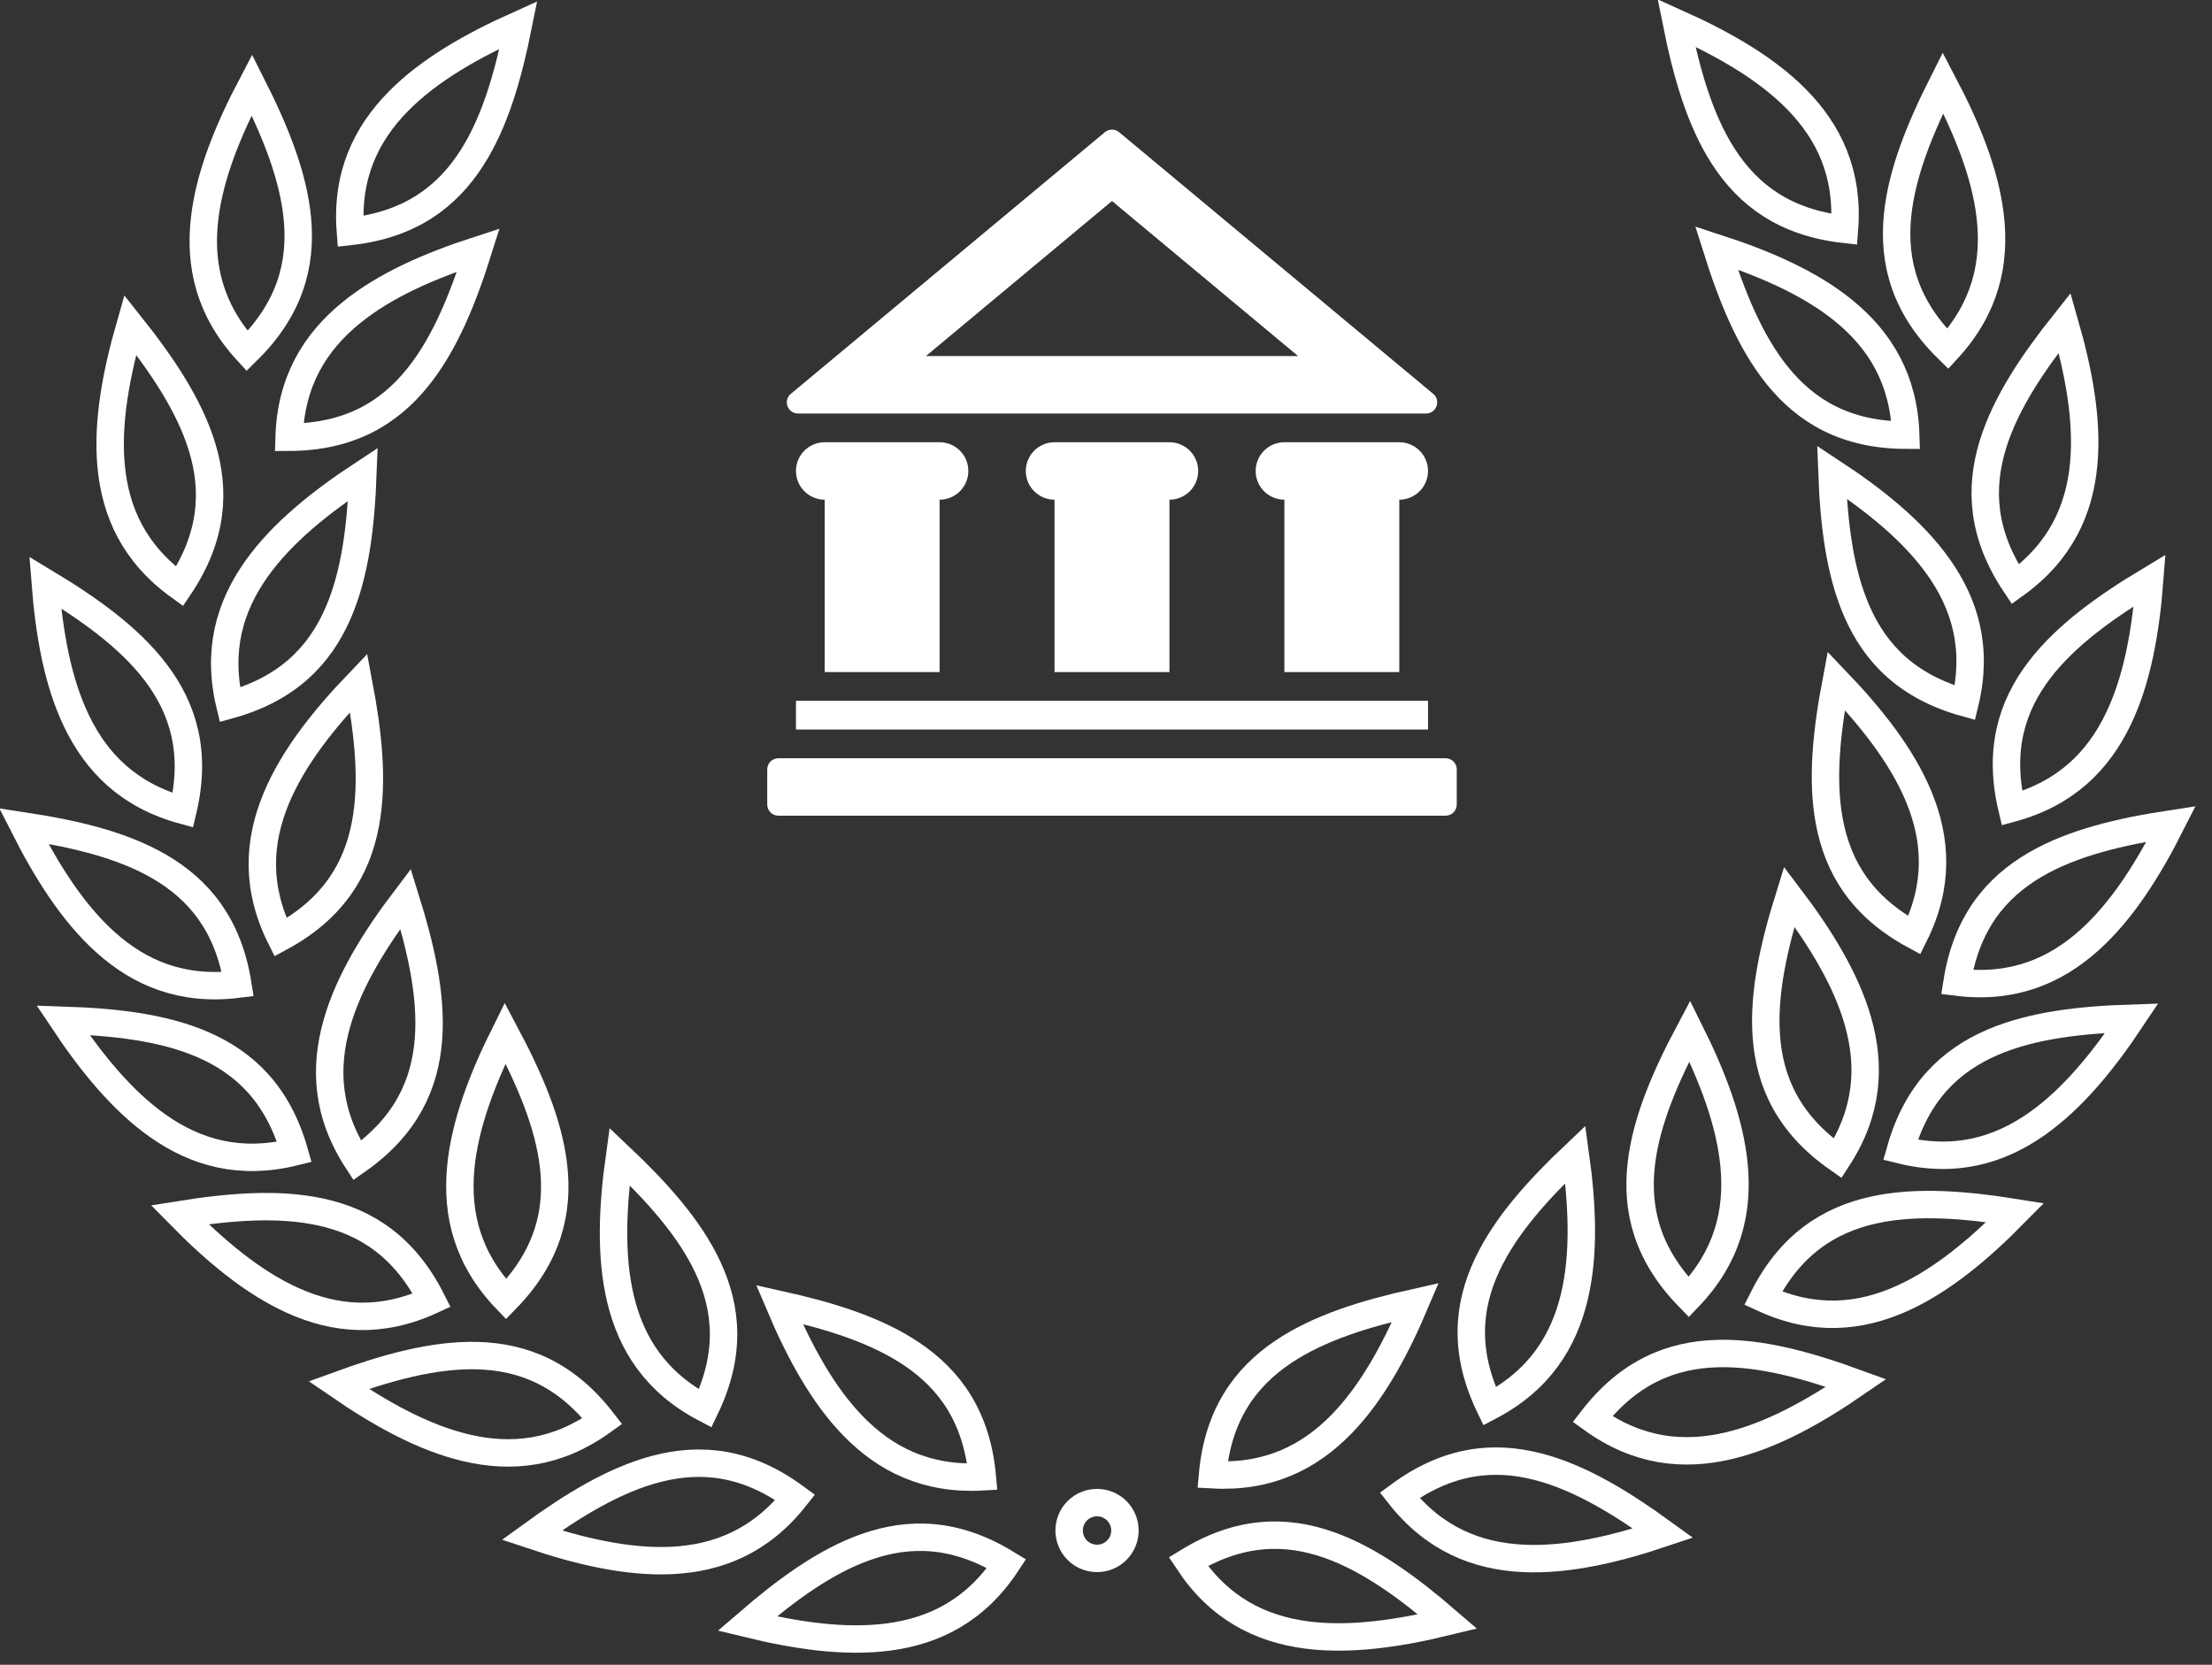 <svg width="93" height="70" viewBox="0 0 93 70" fill="none" xmlns="http://www.w3.org/2000/svg">
<rect x="0" y="0" width="93" height="70" fill="#333333" stroke="none"/>
<path d="M60.866 68.183C59.239 66.778 57.594 65.567 55.873 64.961C54.044 64.317 52.106 64.347 49.958 65.662C51.251 67.619 52.974 68.489 54.924 68.746C56.754 68.987 58.792 68.689 60.866 68.183Z" stroke="white" stroke-width="1.153"/>
<path d="M56.417 59.867C57.703 58.542 58.68 56.729 59.512 54.764C57.414 55.23 55.461 55.827 53.947 56.847C52.339 57.93 51.206 59.502 50.979 62.011C53.321 62.142 55.047 61.278 56.417 59.867Z" stroke="white" stroke-width="1.153"/>
<path d="M64.052 65.528C65.897 65.614 67.903 65.144 69.926 64.465C68.186 63.202 66.445 62.135 64.678 61.676C62.801 61.189 60.873 61.382 58.843 62.874C60.297 64.715 62.088 65.436 64.052 65.528Z" stroke="white" stroke-width="1.153"/>
<path d="M66.233 48.538C64.671 50.015 63.302 51.53 62.526 53.182C61.701 54.937 61.536 56.868 62.629 59.137C64.706 58.048 65.744 56.42 66.196 54.506C66.62 52.709 66.528 50.651 66.233 48.538Z" stroke="white" stroke-width="1.153"/>
<path d="M72.688 60.789C74.485 60.365 76.284 59.362 78.043 58.153C76.023 57.417 74.056 56.869 72.231 56.914C70.293 56.962 68.492 57.678 66.951 59.67C68.854 61.04 70.774 61.241 72.688 60.789Z" stroke="white" stroke-width="1.153"/>
<path d="M72.908 49.019C72.738 47.18 71.994 45.259 71.042 43.349C70.032 45.247 69.216 47.12 69.007 48.933C68.784 50.859 69.243 52.742 71.002 54.545C72.624 52.85 73.09 50.977 72.908 49.019Z" stroke="white" stroke-width="1.153"/>
<path d="M79.972 54.595C81.656 53.837 83.231 52.51 84.728 50.989C82.605 50.65 80.569 50.486 78.786 50.877C76.893 51.293 75.261 52.338 74.127 54.587C76.256 55.571 78.179 55.403 79.972 54.595Z" stroke="white" stroke-width="1.153"/>
<path d="M78.111 42.927C77.602 41.151 76.516 39.402 75.226 37.702C74.585 39.754 74.131 41.745 74.262 43.566C74.4 45.5 75.2 47.265 77.263 48.711C78.542 46.745 78.653 44.817 78.111 42.927Z" stroke="white" stroke-width="1.153"/>
<path d="M85.643 47.253C87.153 46.19 88.449 44.589 89.631 42.812C87.482 42.881 85.453 43.106 83.776 43.827C81.995 44.593 80.59 45.928 79.902 48.35C82.178 48.914 84.035 48.385 85.643 47.253Z" stroke="white" stroke-width="1.153"/>
<path d="M80.665 33.484C79.957 31.779 78.677 30.165 77.201 28.624C76.8 30.736 76.576 32.766 76.914 34.559C77.273 36.464 78.27 38.127 80.485 39.327C81.531 37.227 81.42 35.3 80.665 33.484Z" stroke="white" stroke-width="1.153"/>
<path d="M87.852 39.525C89.225 38.29 90.322 36.547 91.284 34.642C89.159 34.966 87.17 35.43 85.59 36.345C83.913 37.317 82.677 38.809 82.281 41.297C84.609 41.586 86.39 40.84 87.852 39.525Z" stroke="white" stroke-width="1.153"/>
<path d="M81.484 23.816C80.413 22.312 78.805 21.024 77.021 19.852C77.102 22 77.338 24.029 78.069 25.702C78.844 27.478 80.187 28.876 82.614 29.551C83.164 27.271 82.626 25.417 81.484 23.816Z" stroke="white" stroke-width="1.153"/>
<path d="M89.064 30.226C89.864 28.561 90.215 26.532 90.38 24.404C88.538 25.512 86.875 26.698 85.763 28.146C84.582 29.683 84.007 31.534 84.588 33.985C86.85 33.366 88.213 31.999 89.064 30.226Z" stroke="white" stroke-width="1.153"/>
<path d="M77.518 13.066C76.087 11.899 74.196 11.083 72.166 10.424C72.812 12.474 73.576 14.368 74.723 15.789C75.94 17.297 77.605 18.29 80.124 18.299C80.052 15.954 79.042 14.309 77.518 13.066Z" stroke="white" stroke-width="1.153"/>
<path d="M86.805 13.571C85.467 15.254 84.324 16.947 83.788 18.692C83.22 20.544 83.328 22.48 84.73 24.573C86.633 23.201 87.431 21.444 87.609 19.485C87.776 17.646 87.394 15.622 86.805 13.571Z" stroke="white" stroke-width="1.153"/>
<path d="M75.52 4.162C74.223 2.848 72.43 1.834 70.483 0.96C70.905 3.068 71.461 5.033 72.448 6.568C73.497 8.199 75.045 9.365 77.548 9.644C77.729 7.306 76.902 5.562 75.52 4.162Z" stroke="white" stroke-width="1.153"/>
<path d="M83.677 9.108C83.467 7.273 82.683 5.369 81.689 3.48C80.721 5.399 79.946 7.289 79.775 9.106C79.595 11.036 80.094 12.909 81.891 14.674C83.476 12.945 83.901 11.062 83.677 9.108Z" stroke="white" stroke-width="1.153"/>
<path d="M31.414 68.27C33.04 66.865 34.685 65.654 36.407 65.048C38.235 64.404 40.173 64.434 42.321 65.749C41.029 67.706 39.305 68.576 37.356 68.833C35.525 69.075 33.487 68.776 31.414 68.27Z" stroke="white" stroke-width="1.153"/>
<path d="M35.862 59.954C34.576 58.63 33.599 56.816 32.767 54.851C34.866 55.317 36.819 55.914 38.333 56.934C39.941 58.017 41.074 59.589 41.301 62.098C38.959 62.229 37.233 61.365 35.862 59.954Z" stroke="white" stroke-width="1.153"/>
<path d="M28.227 65.615C26.382 65.701 24.377 65.231 22.354 64.552C24.093 63.289 25.835 62.222 27.602 61.763C29.478 61.276 31.407 61.469 33.436 62.961C31.982 64.802 30.191 65.523 28.227 65.615Z" stroke="white" stroke-width="1.153"/>
<path d="M26.046 48.625C27.608 50.102 28.977 51.617 29.753 53.269C30.578 55.024 30.743 56.955 29.65 59.224C27.573 58.135 26.535 56.508 26.083 54.594C25.659 52.796 25.751 50.739 26.046 48.625Z" stroke="white" stroke-width="1.153"/>
<path d="M19.592 60.877C17.794 60.452 15.995 59.449 14.237 58.241C16.256 57.504 18.224 56.957 20.049 57.001C21.986 57.049 23.788 57.765 25.329 59.757C23.425 61.128 21.506 61.329 19.592 60.877Z" stroke="white" stroke-width="1.153"/>
<path d="M19.371 49.106C19.542 47.267 20.285 45.346 21.237 43.437C22.247 45.335 23.063 47.207 23.272 49.02C23.495 50.946 23.036 52.829 21.278 54.632C19.656 52.938 19.19 51.065 19.371 49.106Z" stroke="white" stroke-width="1.153"/>
<path d="M12.308 54.682C10.624 53.924 9.048 52.597 7.552 51.076C9.675 50.737 11.71 50.574 13.493 50.965C15.387 51.38 17.019 52.425 18.153 54.674C16.024 55.658 14.101 55.49 12.308 54.682Z" stroke="white" stroke-width="1.153"/>
<path d="M14.168 43.014C14.677 41.239 15.763 39.489 17.053 37.789C17.694 39.841 18.148 41.833 18.018 43.653C17.879 45.587 17.079 47.352 15.017 48.798C13.737 46.832 13.627 44.905 14.168 43.014Z" stroke="white" stroke-width="1.153"/>
<path d="M6.636 47.34C5.127 46.277 3.83 44.676 2.648 42.899C4.797 42.968 6.827 43.193 8.504 43.914C10.284 44.68 11.689 46.015 12.378 48.438C10.101 49.001 8.244 48.472 6.636 47.34Z" stroke="white" stroke-width="1.153"/>
<path d="M11.614 33.571C12.322 31.866 13.602 30.252 15.079 28.711C15.48 30.823 15.703 32.853 15.365 34.647C15.006 36.551 14.009 38.214 11.794 39.414C10.748 37.314 10.86 35.387 11.614 33.571Z" stroke="white" stroke-width="1.153"/>
<path d="M4.427 39.612C3.054 38.377 1.958 36.634 0.995 34.73C3.12 35.053 5.109 35.517 6.689 36.432C8.366 37.404 9.603 38.897 9.998 41.384C7.67 41.673 5.89 40.928 4.427 39.612Z" stroke="white" stroke-width="1.153"/>
<path d="M10.795 23.903C11.867 22.399 13.475 21.112 15.258 19.939C15.177 22.088 14.941 24.116 14.211 25.789C13.435 27.565 12.092 28.963 9.665 29.638C9.115 27.358 9.654 25.504 10.795 23.903Z" stroke="white" stroke-width="1.153"/>
<path d="M3.215 30.313C2.415 28.648 2.065 26.619 1.9 24.491C3.742 25.599 5.404 26.786 6.516 28.233C7.697 29.77 8.273 31.621 7.692 34.072C5.429 33.453 4.066 32.086 3.215 30.313Z" stroke="white" stroke-width="1.153"/>
<path d="M14.761 13.154C16.192 11.986 18.083 11.17 20.113 10.511C19.467 12.562 18.703 14.456 17.556 15.876C16.339 17.384 14.674 18.377 12.155 18.386C12.227 16.042 13.237 14.397 14.761 13.154Z" stroke="white" stroke-width="1.153"/>
<path d="M5.474 13.659C6.813 15.341 7.955 17.034 8.491 18.779C9.06 20.632 8.951 22.567 7.55 24.66C5.647 23.288 4.848 21.531 4.67 19.573C4.504 17.734 4.885 15.71 5.474 13.659Z" stroke="white" stroke-width="1.153"/>
<path d="M16.759 4.25C18.057 2.935 19.849 1.921 21.796 1.047C21.374 3.155 20.819 5.12 19.831 6.656C18.782 8.286 17.234 9.452 14.731 9.732C14.55 7.393 15.378 5.649 16.759 4.25Z" stroke="white" stroke-width="1.153"/>
<path d="M8.602 9.195C8.812 7.36 9.597 5.456 10.59 3.567C11.559 5.487 12.334 7.376 12.504 9.194C12.685 11.124 12.186 12.996 10.389 14.761C8.803 13.032 8.378 11.149 8.602 9.195Z" stroke="white" stroke-width="1.153"/>
<path d="M47.296 64.355C47.296 64.666 47.173 64.965 46.953 65.185C46.733 65.405 46.434 65.528 46.123 65.528C45.812 65.528 45.513 65.405 45.293 65.185C45.073 64.965 44.95 64.666 44.95 64.355C44.95 64.044 45.073 63.745 45.293 63.525C45.513 63.305 45.812 63.182 46.123 63.182C46.434 63.182 46.733 63.305 46.953 63.525C47.173 63.745 47.296 64.044 47.296 64.355Z" stroke="white" stroke-width="1.153" stroke-linecap="round"/>
<path fill-rule="evenodd" clip-rule="evenodd" d="M61.247 33.831C61.247 34.089 61.038 34.298 60.779 34.298H32.725C32.466 34.298 32.257 34.089 32.257 33.831V32.35C32.257 32.092 32.466 31.883 32.725 31.883H60.779C61.038 31.883 61.247 32.092 61.247 32.35V33.831ZM60.039 30.675H33.465V29.467H60.039V30.675ZM39.504 28.26H34.673V21.011C34.006 21.011 33.465 20.47 33.465 19.803C33.465 19.137 34.006 18.595 34.673 18.595H39.504C40.171 18.595 40.712 19.137 40.712 19.803C40.712 20.47 40.171 21.011 39.504 21.011V28.26ZM49.168 28.26H44.336V21.011C43.669 21.011 43.128 20.47 43.128 19.803C43.128 19.137 43.669 18.595 44.336 18.595H49.168C49.835 18.595 50.376 19.137 50.376 19.803C50.376 20.47 49.835 21.011 49.168 21.011V28.26ZM58.831 28.26H54V21.011C53.333 21.011 52.792 20.47 52.792 19.803C52.792 19.137 53.333 18.595 54 18.595H58.831C59.498 18.595 60.039 19.137 60.039 19.803C60.039 20.47 59.498 21.011 58.831 21.011V28.26ZM60.256 16.56C60.592 16.84 60.394 17.387 59.956 17.387H33.549C33.111 17.387 32.913 16.84 33.25 16.56L46.453 5.558C46.626 5.413 46.878 5.413 47.051 5.558L60.256 16.56ZM38.929 14.972H46.753H54.576L46.752 8.452L38.929 14.972Z" fill="white"/>
</svg>
